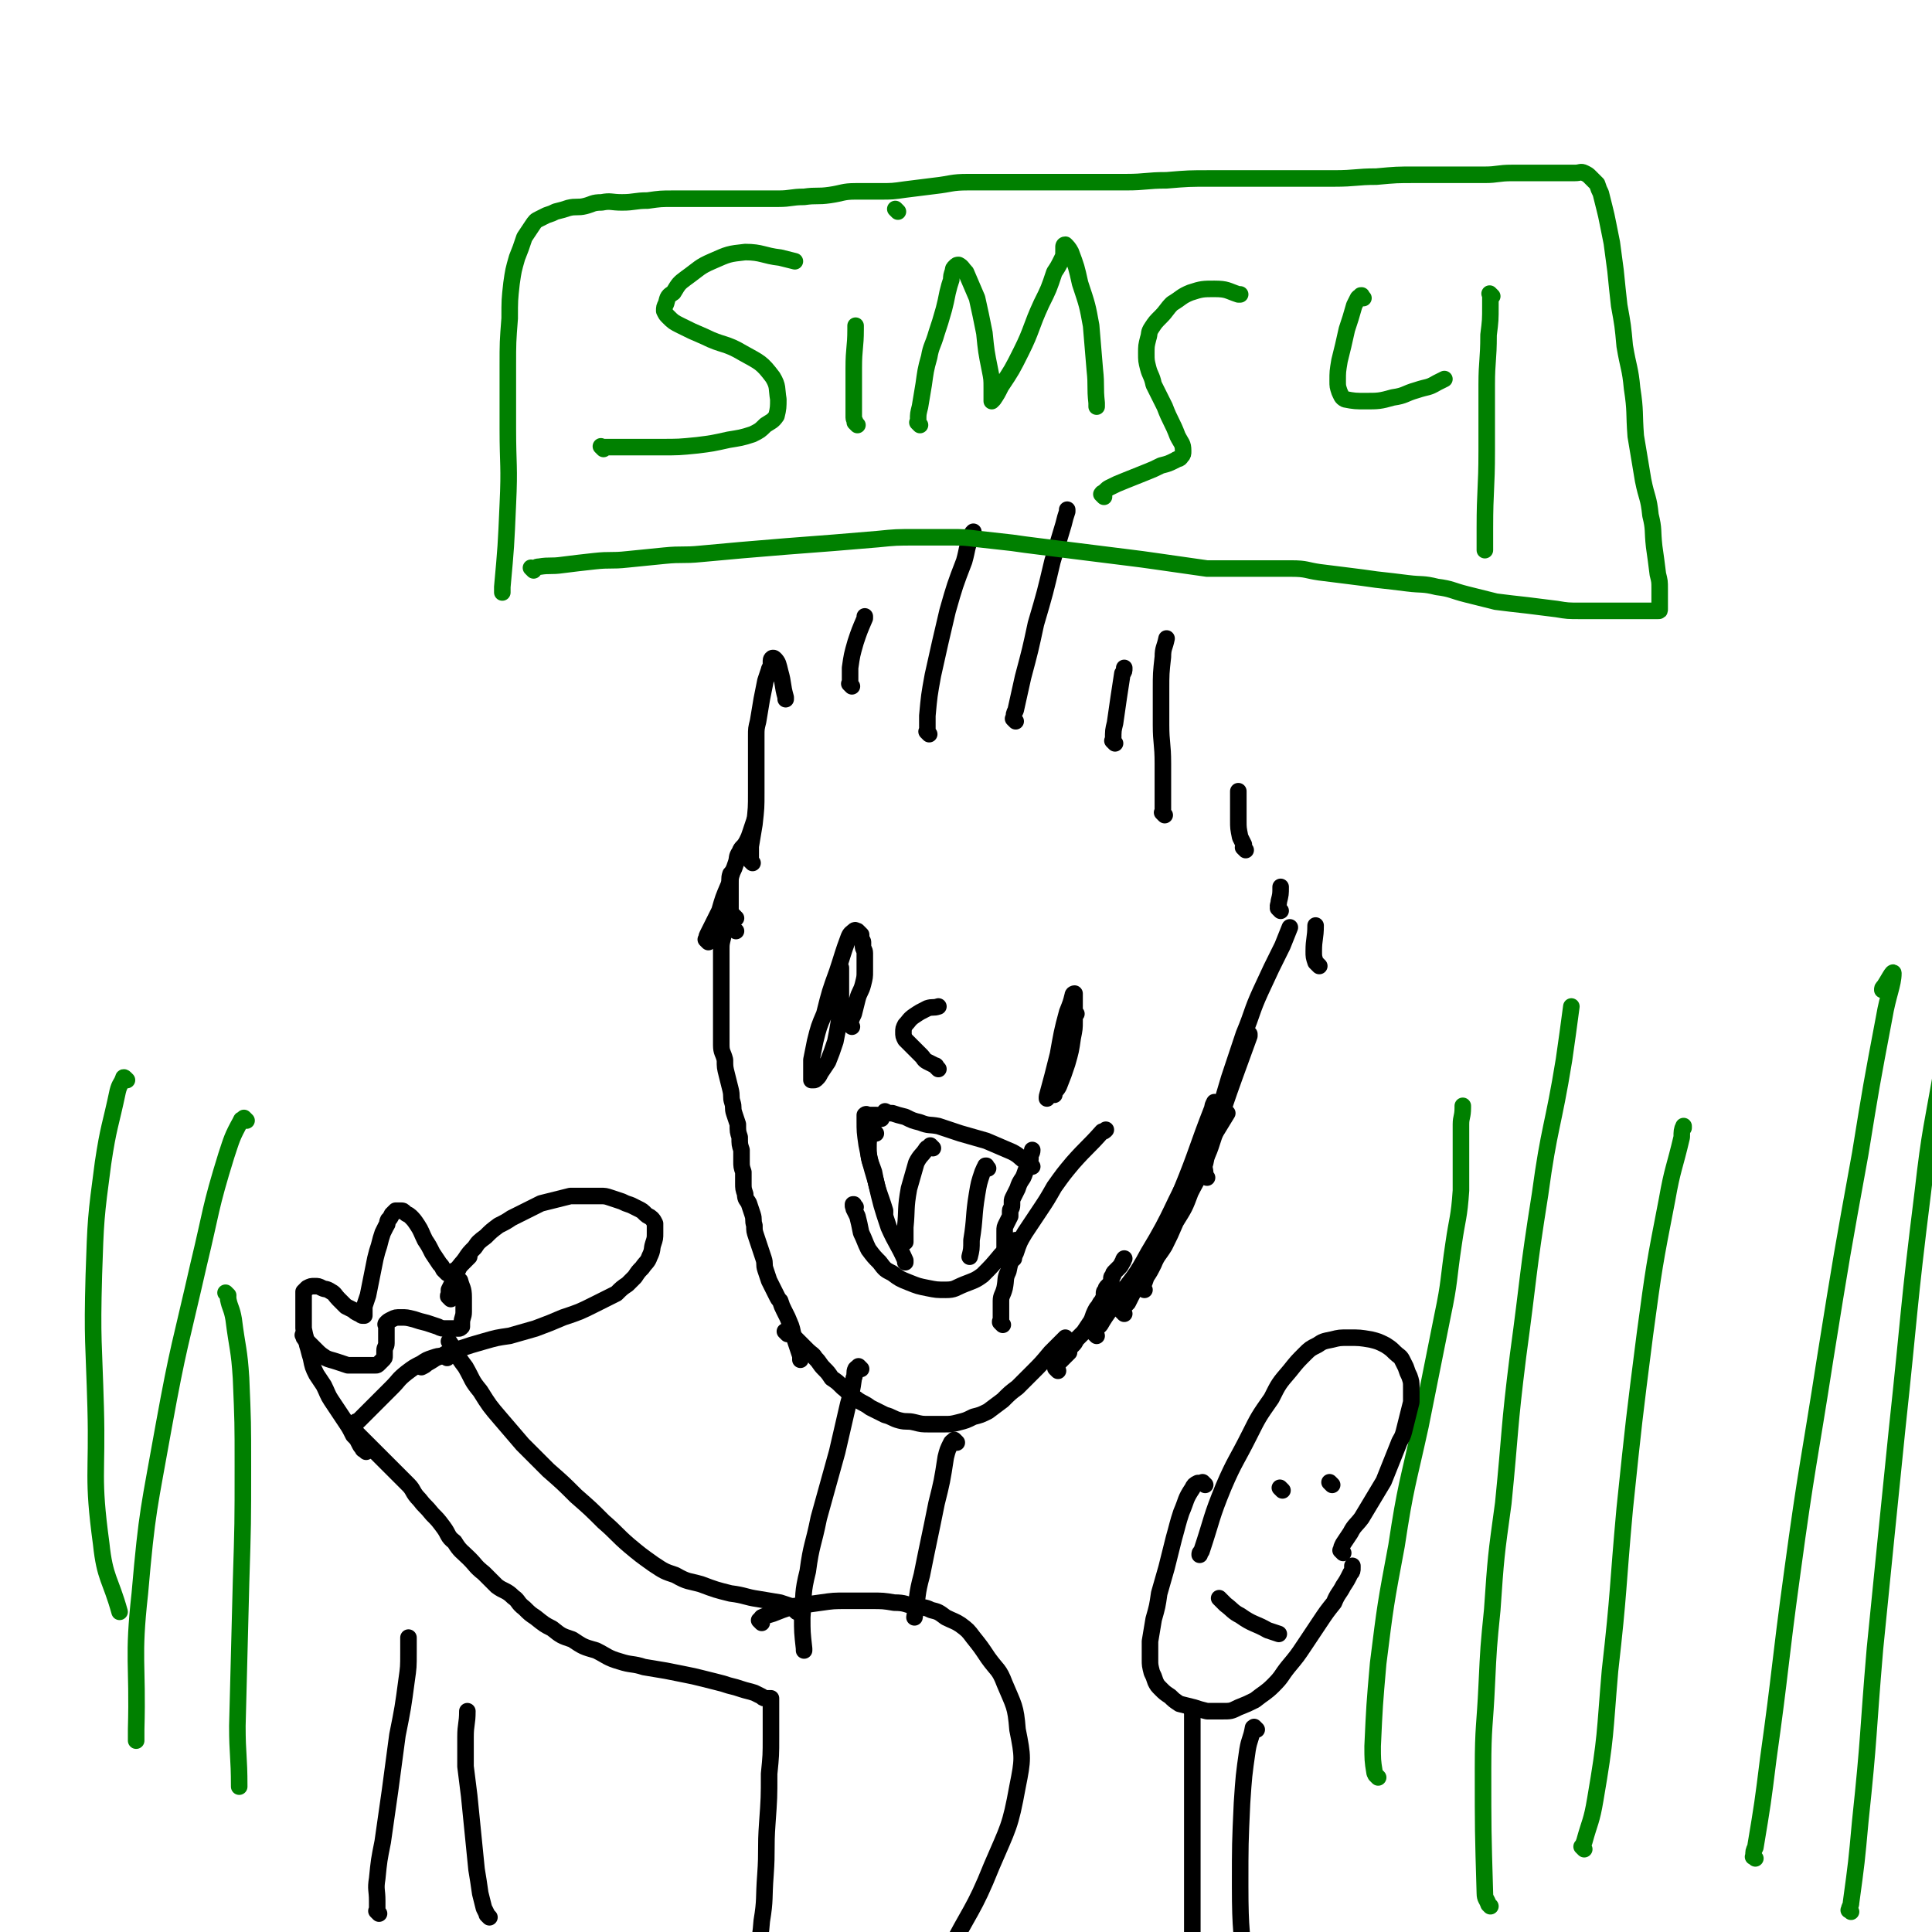 <svg viewBox='0 0 1050 1050' version='1.1' xmlns='http://www.w3.org/2000/svg' xmlns:xlink='http://www.w3.org/1999/xlink'><g fill='none' stroke='#000000' stroke-width='9' stroke-linecap='round' stroke-linejoin='round'><path d='M400,499c-1,-1 -1,-1 -1,-1 -1,-1 0,0 0,0 0,0 0,0 0,0 0,0 0,0 0,0 -1,-1 0,0 0,0 0,0 0,0 -1,0 -1,0 -1,0 -2,0 -1,0 0,1 -1,2 0,2 -1,2 -1,4 -1,2 -1,2 -1,5 -1,4 -1,4 -1,7 0,4 0,4 0,9 0,5 0,5 0,10 0,5 0,5 0,10 0,4 0,4 0,8 0,4 0,4 0,8 0,4 0,4 0,7 0,4 1,4 2,8 0,4 0,4 1,8 1,4 1,4 2,8 1,4 0,4 1,7 1,3 0,3 1,6 1,3 1,3 2,6 0,4 0,4 1,7 0,4 0,4 1,7 0,3 0,3 0,6 0,3 0,3 1,6 0,3 0,3 0,6 0,3 0,3 1,6 0,3 1,3 2,5 1,3 1,3 2,6 1,3 0,3 1,6 0,3 0,3 1,6 1,3 1,3 2,6 1,3 1,3 2,6 1,3 0,3 1,6 1,3 1,3 2,6 1,2 1,2 2,4 1,2 1,2 2,4 1,2 1,2 2,3 1,3 1,3 2,5 1,2 1,2 2,4 2,5 2,4 3,9 2,6 2,6 4,12 0,1 0,1 0,2 '/><path d='M428,725c-1,-1 -1,-1 -1,-1 -1,-1 0,0 0,0 0,0 0,0 0,0 0,0 0,0 0,0 -1,-1 0,0 0,0 0,0 0,0 1,0 1,0 1,0 2,1 1,1 1,1 2,2 2,2 2,2 3,3 2,2 2,2 4,4 2,2 3,2 4,4 3,3 2,3 5,6 2,2 2,2 4,5 3,2 3,2 6,5 4,3 3,4 7,6 4,3 4,2 8,5 4,2 4,2 8,4 4,1 4,2 8,3 4,1 4,0 8,1 4,1 4,1 8,1 4,0 4,0 8,0 4,0 4,0 8,-1 4,-1 4,-1 8,-3 4,-1 4,-1 8,-3 4,-3 4,-3 8,-6 4,-4 4,-4 8,-7 4,-4 4,-4 8,-8 5,-5 5,-5 10,-11 4,-4 4,-4 8,-8 '/><path d='M575,745c-1,-1 -1,-1 -1,-1 -1,-1 0,0 0,0 0,0 0,0 0,0 0,0 0,0 0,-1 0,-1 0,-1 1,-2 1,-1 1,-1 2,-2 1,-1 1,-1 2,-2 1,-1 1,-1 2,-2 0,-1 0,-1 0,-2 1,-1 1,-1 2,-2 1,-1 1,-1 2,-3 2,-2 2,-2 4,-4 2,-3 2,-3 4,-6 1,-2 1,-3 2,-5 1,-2 1,-2 2,-3 1,-2 1,-2 2,-3 0,-1 1,-1 1,-2 0,-1 0,-1 0,-2 0,-1 0,-1 1,-2 0,-1 0,-1 1,-2 1,-1 1,-1 2,-2 0,-1 0,-1 0,-2 0,-1 0,-1 1,-2 0,-1 0,-1 1,-2 1,-1 1,-1 2,-2 1,-1 1,-1 2,-3 1,-1 0,-1 1,-2 '/><path d='M622,701c-1,-1 -1,-1 -1,-1 -1,-1 0,0 0,0 0,0 0,0 0,0 0,0 0,0 0,-1 1,-2 1,-2 2,-5 2,-3 2,-3 4,-7 2,-5 3,-5 6,-10 3,-6 3,-6 6,-13 5,-8 5,-8 8,-16 4,-8 5,-8 8,-18 4,-8 3,-9 7,-18 4,-13 4,-13 9,-27 4,-11 4,-11 8,-22 0,0 0,0 0,-1 '/><path d='M656,640c-1,-1 -1,-1 -1,-1 -1,-1 0,0 0,0 0,0 0,0 0,0 0,0 0,0 0,0 -1,-1 0,-1 0,-1 0,-3 -1,-3 0,-6 1,-5 1,-5 3,-10 2,-8 1,-8 4,-15 3,-11 3,-11 6,-21 4,-12 4,-12 8,-24 5,-12 4,-12 9,-23 6,-13 6,-13 12,-25 2,-5 2,-5 4,-10 '/><path d='M611,714c-1,-1 -1,-1 -1,-1 -1,-1 0,0 0,0 0,0 0,0 0,0 0,0 0,0 0,-1 1,-2 1,-2 3,-4 3,-6 3,-6 6,-11 6,-9 6,-9 10,-18 7,-15 7,-15 13,-32 9,-22 8,-22 17,-45 0,-1 0,-1 1,-3 '/><path d='M596,726c-1,-1 -1,-1 -1,-1 -1,-1 0,0 0,0 1,-3 1,-3 3,-5 4,-7 5,-7 9,-14 9,-12 10,-12 17,-25 14,-23 12,-24 25,-47 9,-15 9,-14 18,-29 '/><path d='M465,656c-1,-1 -1,-1 -1,-1 -1,-1 0,0 0,0 0,0 0,0 0,0 0,0 0,0 0,0 -1,-1 0,0 0,0 0,0 0,0 0,0 0,0 0,-1 0,0 -1,0 0,1 0,2 1,2 1,2 2,4 1,4 1,4 2,9 2,4 2,5 4,9 3,4 3,4 6,7 3,4 3,4 7,6 4,3 4,3 9,5 5,2 5,2 10,3 5,1 5,1 10,1 5,0 5,-1 10,-3 5,-2 6,-2 10,-5 5,-5 5,-5 10,-11 4,-4 4,-3 7,-7 1,-1 1,-1 1,-1 '/><path d='M551,684c-1,-1 -1,-1 -1,-1 -1,-1 0,0 0,0 0,0 0,0 0,0 0,0 0,0 0,0 -1,-1 0,0 0,0 0,0 0,0 0,0 0,0 0,0 0,0 -1,-1 0,0 0,0 0,0 0,0 0,0 0,0 0,0 -1,-1 -1,-1 -1,-1 -2,-2 -1,-1 -1,-1 -1,-2 0,-1 0,-1 0,-2 0,-1 0,-1 0,-3 0,-2 0,-2 0,-4 0,-2 0,-2 1,-4 1,-2 1,-2 2,-4 0,-1 0,-1 0,-3 0,-1 1,-1 1,-3 0,-1 0,-1 0,-2 0,-1 0,-1 1,-3 1,-2 1,-2 2,-4 1,-3 1,-3 3,-6 1,-2 1,-3 2,-5 1,-3 1,-2 2,-5 0,-1 0,-1 0,-2 0,-1 1,-1 1,-3 0,0 0,0 0,0 '/><path d='M561,634c-1,-1 -1,-1 -1,-1 -1,-1 0,0 0,0 0,0 0,0 0,0 0,0 0,0 0,0 -1,-1 0,0 0,0 -1,-1 -1,-1 -3,-2 -3,-2 -3,-3 -7,-5 -7,-3 -7,-3 -14,-6 -7,-2 -7,-2 -14,-4 -6,-2 -6,-2 -12,-4 -5,-1 -5,0 -10,-2 -4,-1 -4,-1 -8,-3 -4,-1 -4,-1 -7,-2 -2,0 -2,0 -4,-1 '/><path d='M479,608c-1,-1 -1,-1 -1,-1 -1,-1 0,0 0,0 0,0 0,0 0,0 0,0 0,0 0,0 -1,-1 0,0 0,0 0,0 0,0 0,0 0,0 0,0 0,0 -1,-1 0,0 0,0 0,0 0,0 0,0 0,0 0,0 0,0 -1,-1 0,0 0,0 0,0 0,0 0,0 0,0 0,0 0,0 -1,-1 -1,-1 -2,-1 -1,0 -1,0 -2,0 -1,0 -1,0 -2,0 -1,0 -1,-1 -2,0 0,1 0,1 0,3 0,6 0,6 1,13 2,10 2,10 5,20 3,13 3,13 7,25 4,9 5,9 9,18 0,1 0,1 0,1 '/><path d='M476,616c-1,-1 -1,-1 -1,-1 -1,-1 0,0 0,0 0,0 0,0 0,0 0,0 0,-1 0,0 -1,0 -2,0 -2,1 -1,4 -1,4 -1,8 0,7 1,7 3,13 2,11 3,11 6,21 0,0 0,1 0,1 '/><path d='M545,720c-1,-1 -1,-1 -1,-1 -1,-1 0,0 0,0 0,0 0,0 0,0 0,0 0,0 0,0 -1,-1 0,-1 0,-1 0,-2 0,-2 0,-4 0,-3 0,-3 0,-7 0,-3 1,-3 2,-7 1,-5 0,-5 2,-9 1,-5 1,-5 4,-10 2,-6 2,-6 5,-11 4,-6 4,-6 8,-12 4,-6 4,-6 8,-13 5,-7 5,-7 10,-13 8,-9 8,-8 16,-17 1,0 1,0 2,-1 '/><path d='M507,624c-1,-1 -1,-1 -1,-1 -1,-1 0,0 0,0 0,0 0,0 0,0 -1,1 -2,0 -3,2 -2,3 -3,3 -5,7 -2,7 -2,7 -4,14 -2,11 -1,11 -2,21 0,4 0,4 0,8 '/><path d='M537,635c-1,-1 -1,-1 -1,-1 -1,-1 0,0 0,0 0,0 0,0 0,0 0,0 0,-1 0,0 -1,0 -1,1 -2,3 -2,6 -2,6 -3,12 -2,12 -1,13 -3,25 0,5 0,5 -1,9 '/><path d='M463,558c-1,-1 -1,-1 -1,-1 -1,-1 0,0 0,0 0,0 0,0 0,0 0,0 0,0 0,0 -1,-1 0,0 0,0 0,0 0,0 0,-1 1,-3 1,-3 2,-5 1,-4 1,-4 2,-8 1,-4 2,-4 3,-8 1,-4 1,-4 1,-7 0,-3 0,-3 0,-6 0,-2 0,-2 0,-4 0,-2 -1,-2 -1,-4 0,-1 0,-1 0,-2 0,-1 -1,-1 -1,-2 0,-1 0,-1 0,-2 -1,-1 -1,-1 -2,-2 -1,0 -1,-1 -2,0 -1,1 -2,1 -3,4 -3,8 -3,9 -6,18 -4,11 -4,11 -7,23 -3,7 -3,7 -5,15 -1,5 -1,5 -2,10 0,4 0,4 0,7 0,2 0,2 0,4 0,0 0,0 1,0 1,0 1,0 2,-1 1,-1 1,-1 2,-3 2,-3 2,-3 4,-6 2,-5 2,-5 4,-11 1,-5 1,-5 2,-11 1,-4 1,-4 1,-8 0,-3 0,-3 0,-6 0,-4 0,-4 0,-7 0,-4 0,-4 0,-7 0,-1 0,-1 0,-1 '/><path d='M585,551c-1,-1 -1,-1 -1,-1 -1,-1 0,0 0,0 0,0 -1,0 -1,0 -1,2 -1,2 -2,5 -1,4 -2,4 -3,8 -1,5 -1,5 -2,10 -1,5 -1,5 -2,9 0,3 -1,3 -1,7 0,2 0,2 0,4 0,1 0,1 0,2 0,0 0,0 0,0 0,0 0,0 0,-1 1,-2 2,-2 3,-5 2,-5 2,-5 4,-11 2,-7 2,-7 3,-14 1,-5 1,-5 1,-9 0,-3 0,-3 0,-6 0,-1 0,-1 0,-3 0,-1 0,-1 0,-2 0,-1 0,-1 0,-2 0,-1 0,-1 0,-2 0,0 -1,0 -1,1 -1,4 -1,4 -3,9 -3,11 -3,12 -5,23 -3,12 -3,12 -6,23 0,0 0,0 0,1 '/><path d='M385,512c-1,-1 -1,-1 -1,-1 -1,-1 0,0 0,0 0,0 0,0 0,-1 0,-1 0,-1 1,-3 1,-2 1,-2 2,-4 2,-4 2,-4 4,-8 2,-7 2,-7 5,-14 1,-3 0,-3 1,-6 '/><path d='M510,581c-1,-1 -1,-1 -1,-1 -1,-1 0,0 0,0 0,0 0,0 0,0 0,0 0,0 0,0 -1,-1 0,0 0,0 0,0 0,0 0,0 0,0 0,-1 -1,-1 -2,-1 -2,-1 -4,-2 -2,-1 -2,-2 -3,-3 -3,-3 -3,-3 -5,-5 -2,-2 -2,-2 -4,-4 -1,-2 -1,-2 -1,-4 0,-2 0,-2 1,-4 2,-2 2,-3 5,-5 3,-2 3,-2 7,-4 3,-1 3,0 6,-1 '/><path d='M400,506c-1,-1 -1,-1 -1,-1 -1,-1 0,0 0,0 0,0 0,0 0,0 0,0 0,0 0,0 -1,-1 -1,-1 -1,-1 -1,-1 -1,-1 -1,-3 0,-2 0,-2 0,-5 0,-3 0,-3 0,-6 0,-3 0,-3 0,-5 0,-3 0,-3 0,-5 0,-3 0,-3 1,-6 1,-2 1,-2 2,-5 1,-3 0,-3 2,-6 1,-3 2,-2 4,-6 1,-2 1,-2 2,-5 1,-3 1,-3 2,-6 0,0 0,0 0,0 '/><path d='M409,469c-1,-1 -1,-1 -1,-1 -1,-1 0,0 0,0 0,0 0,-1 0,-1 0,-4 0,-4 0,-7 1,-6 1,-6 2,-12 1,-9 1,-9 1,-17 0,-7 0,-7 0,-13 0,-5 0,-5 0,-10 0,-4 0,-4 0,-8 0,-4 0,-4 1,-8 1,-6 1,-6 2,-12 1,-5 1,-5 2,-10 1,-3 1,-3 2,-6 0,-1 1,-1 1,-3 0,-1 0,-1 0,-2 0,-1 1,-2 2,-1 2,2 2,3 3,7 2,7 1,7 3,14 0,0 0,0 0,1 '/><path d='M463,373c-1,-1 -1,-1 -1,-1 -1,-1 0,0 0,0 0,0 0,0 0,0 0,-1 0,-1 0,-3 0,-3 0,-3 0,-6 1,-7 1,-7 3,-14 2,-6 2,-6 5,-13 0,-1 0,-1 0,-1 '/><path d='M505,399c-1,-1 -1,-1 -1,-1 -1,-1 0,0 0,0 0,0 0,0 0,-1 0,-4 0,-4 0,-8 1,-11 1,-11 3,-22 4,-18 4,-18 8,-35 4,-14 4,-14 9,-27 2,-7 1,-7 4,-13 0,-2 0,-2 1,-3 '/><path d='M552,392c-1,-1 -1,-1 -1,-1 -1,-1 0,0 0,0 0,0 0,0 0,0 0,-3 0,-3 1,-5 2,-9 2,-9 4,-18 4,-15 4,-15 7,-29 5,-17 5,-17 9,-34 3,-10 3,-10 6,-20 1,-4 1,-4 2,-7 0,-1 0,-1 0,-1 '/><path d='M606,404c-1,-1 -1,-1 -1,-1 -1,-1 0,0 0,0 0,0 0,0 0,0 0,0 0,0 0,-1 0,-5 0,-5 1,-9 2,-14 2,-14 4,-27 1,-1 1,-1 1,-3 '/><path d='M633,443c-1,-1 -1,-1 -1,-1 -1,-1 0,0 0,0 0,-3 0,-4 0,-8 0,-10 0,-10 0,-19 0,-11 -1,-11 -1,-21 0,-10 0,-10 0,-19 0,-9 0,-9 1,-18 0,-5 1,-5 2,-10 '/><path d='M677,462c-1,-1 -1,-1 -1,-1 -1,-1 0,0 0,0 0,0 0,-1 0,-2 -1,-2 -1,-2 -2,-4 -1,-5 -1,-5 -1,-9 0,-7 0,-7 0,-15 0,0 0,0 0,-1 '/><path d='M696,495c-1,-1 -1,-1 -1,-1 -1,-1 0,0 0,0 0,0 0,0 0,0 0,0 0,0 0,0 -1,-2 0,-2 0,-4 1,-4 1,-4 1,-8 '/><path d='M717,525c-1,-1 -1,-1 -1,-1 -1,-1 -1,-1 -1,-1 -1,-3 -1,-3 -1,-6 0,-7 1,-7 1,-14 '/><path d='M468,744c-1,-1 -1,-1 -1,-1 -1,-1 0,0 0,0 0,0 0,0 0,0 -1,0 -1,0 -2,1 -1,2 0,3 -1,5 -1,7 -1,7 -3,14 -3,13 -3,13 -6,26 -5,18 -5,18 -10,36 -3,15 -4,14 -6,29 -3,12 -2,12 -3,25 0,8 0,8 1,17 0,0 0,0 0,1 '/><path d='M520,784c-1,-1 -1,-1 -1,-1 -1,-1 0,0 0,0 0,0 0,0 0,0 -1,0 -1,0 -2,1 -2,4 -2,4 -3,8 -2,13 -2,13 -5,25 -4,20 -4,19 -8,39 -3,11 -2,11 -4,23 '/><path d='M414,882c-1,-1 -1,-1 -1,-1 -1,-1 0,0 0,0 1,-1 0,-1 1,-2 2,-1 3,-1 6,-2 5,-2 5,-2 11,-4 8,-1 8,-1 15,-2 7,-1 7,-1 14,-1 7,0 7,0 13,0 7,0 7,0 13,1 6,0 6,1 11,2 5,1 5,0 9,2 4,1 4,1 8,4 4,2 5,2 8,4 4,3 4,3 7,7 4,5 4,5 8,11 5,7 6,6 9,14 5,12 6,12 7,25 3,15 3,16 0,31 -4,22 -5,22 -14,43 -10,25 -12,24 -24,48 -1,2 -1,2 -2,4 '/><path d='M433,876c-1,-1 -1,-1 -1,-1 -1,-1 0,0 0,0 0,0 0,0 0,0 0,0 0,0 0,0 -1,-1 0,0 0,0 0,0 0,0 0,0 0,0 0,0 0,0 -1,-1 0,0 0,0 -1,-1 -1,-1 -2,-2 -3,-1 -3,-1 -6,-2 -6,-1 -6,-1 -12,-2 -7,-1 -7,-2 -15,-3 -8,-2 -8,-2 -16,-5 -7,-2 -7,-1 -14,-5 -6,-2 -6,-2 -12,-6 -7,-5 -7,-5 -13,-10 -7,-6 -7,-7 -14,-13 -7,-7 -7,-7 -15,-14 -7,-7 -7,-7 -15,-14 -7,-7 -7,-7 -14,-14 -6,-7 -6,-7 -12,-14 -6,-7 -6,-7 -11,-15 -5,-6 -4,-6 -8,-13 -3,-4 -3,-4 -6,-9 -1,-2 -1,-2 -3,-5 0,0 0,0 0,0 '/><path d='M243,738c-1,-1 -1,-1 -1,-1 -1,-1 0,0 0,0 0,0 0,0 0,0 0,0 0,0 0,0 -1,-1 0,0 0,0 0,0 0,0 0,0 0,0 0,0 0,0 -1,-1 0,0 0,0 0,0 0,0 0,0 -1,0 -1,0 -2,0 -2,0 -2,0 -5,1 -3,1 -3,1 -6,3 -4,2 -4,2 -8,5 -5,4 -4,4 -8,8 -4,4 -4,4 -7,7 -2,2 -2,2 -5,5 -2,2 -2,2 -4,4 -1,1 -1,1 -2,2 -1,1 -1,0 -2,1 0,0 0,0 0,1 0,1 0,1 0,2 0,1 0,1 0,2 1,1 1,1 2,2 1,1 1,1 3,3 2,2 2,2 4,4 3,3 3,3 6,6 3,3 3,3 7,7 3,3 3,3 7,7 3,3 2,4 6,8 3,4 3,3 7,8 3,3 3,3 6,7 3,4 2,5 6,8 3,5 4,5 8,9 4,4 3,4 8,8 3,3 3,3 7,7 4,3 5,2 9,6 3,2 2,3 6,6 3,3 3,3 6,5 5,4 5,4 9,6 5,4 5,4 11,6 6,4 6,4 13,6 6,3 6,4 13,6 6,2 7,1 13,3 6,1 6,1 12,2 5,1 5,1 10,2 5,1 5,1 9,2 4,1 4,1 8,2 4,1 4,1 7,2 4,1 4,1 7,2 3,1 4,1 7,2 2,1 2,1 4,2 1,1 1,1 3,1 1,0 1,0 2,0 0,0 0,0 0,1 0,1 0,1 0,2 0,2 0,2 0,4 0,7 0,7 0,14 0,10 0,10 -1,20 0,13 0,13 -1,27 -1,14 0,14 -1,28 -1,13 0,13 -2,25 -1,13 -2,13 -4,25 -1,10 -1,10 -3,20 0,1 0,1 0,2 '/><path d='M199,789c-1,-1 -1,-1 -1,-1 -1,-1 0,0 0,0 0,0 0,0 0,0 0,0 -1,0 -1,-1 -1,-1 -1,-1 -2,-3 -1,-2 -1,-2 -3,-4 -2,-4 -2,-4 -4,-7 -2,-3 -2,-3 -4,-6 -2,-3 -2,-3 -4,-6 -2,-3 -2,-4 -4,-8 -2,-3 -2,-3 -4,-6 -2,-4 -2,-4 -3,-9 -1,-3 -1,-4 -2,-7 -1,-5 -1,-4 -2,-9 0,-3 0,-3 0,-6 0,-2 0,-2 0,-4 0,-2 0,-2 0,-4 0,-2 0,-2 0,-4 0,-1 0,-1 0,-2 1,-1 1,-1 2,-2 2,-1 2,-1 4,-1 2,0 2,0 4,1 2,1 2,0 5,2 2,1 2,2 4,4 2,2 2,2 4,4 2,1 2,1 4,2 1,1 1,1 3,2 1,0 1,1 2,1 0,0 1,0 1,0 0,-1 0,-1 0,-2 0,-1 0,-1 0,-3 1,-3 1,-3 2,-6 1,-5 1,-5 2,-10 1,-5 1,-5 2,-10 1,-4 1,-4 2,-7 1,-4 1,-4 2,-7 1,-2 1,-2 2,-4 1,-1 0,-1 1,-3 1,-1 1,-1 2,-3 1,-1 1,-1 2,-2 1,0 1,0 3,0 1,0 1,0 2,1 1,1 2,1 3,2 2,2 2,2 4,5 2,3 2,4 4,8 2,3 2,3 4,7 2,3 2,3 4,6 1,1 1,1 2,3 1,1 1,1 2,2 1,0 1,0 2,0 1,-1 1,-1 3,-2 1,-1 1,-1 3,-3 1,-1 1,-1 2,-2 1,-1 1,-1 2,-2 0,0 0,0 0,-1 0,0 0,0 0,0 0,0 0,0 0,0 '/><path d='M245,706c-1,-1 -1,-1 -1,-1 -1,-1 0,0 0,0 0,0 0,0 0,0 0,0 0,0 0,0 -1,-1 0,0 0,0 0,0 0,0 0,0 0,0 0,0 0,0 -1,-1 0,-1 0,-1 0,-1 0,-1 0,-3 1,-2 1,-2 2,-4 1,-4 1,-4 3,-7 1,-3 2,-3 4,-6 2,-3 2,-3 5,-6 2,-3 2,-3 6,-6 3,-3 3,-3 7,-6 4,-2 4,-2 7,-4 4,-2 4,-2 8,-4 4,-2 4,-2 8,-4 4,-1 4,-1 8,-2 4,-1 4,-1 8,-2 4,0 4,0 8,0 4,0 4,0 8,0 3,0 3,0 6,1 3,1 3,1 6,2 2,1 2,1 5,2 2,1 2,1 4,2 2,1 2,1 4,3 1,1 2,1 3,2 1,1 1,1 2,3 0,2 0,2 0,5 0,3 0,3 -1,6 -1,3 0,3 -2,7 -1,3 -2,3 -4,6 -2,2 -2,2 -4,5 -2,2 -2,2 -4,4 -3,2 -3,2 -6,5 -6,3 -6,3 -12,6 -8,4 -8,4 -17,7 -7,3 -7,3 -15,6 -7,2 -7,2 -14,4 -7,1 -7,1 -14,3 -7,2 -7,2 -13,4 -5,1 -5,1 -10,4 -4,1 -4,2 -8,4 -1,1 -1,1 -3,2 '/><path d='M166,727c-1,-1 -1,-1 -1,-1 -1,-1 0,0 0,0 0,0 0,0 0,0 0,0 0,0 0,0 -1,-1 0,0 0,0 0,0 0,0 0,0 0,1 0,1 1,2 1,1 1,1 2,2 2,2 2,2 4,4 2,2 2,2 5,4 2,1 3,1 6,2 3,1 3,1 6,2 3,0 3,0 6,0 2,0 2,0 5,0 2,0 2,0 4,0 1,0 1,0 2,-1 1,-1 1,-1 2,-2 1,-1 1,-1 1,-2 0,-1 0,-1 0,-3 0,-2 1,-2 1,-4 0,-2 0,-2 0,-4 0,-1 0,-1 0,-3 0,-1 0,-1 0,-2 0,-1 -1,-1 0,-2 1,-1 1,-1 3,-2 2,-1 2,-1 5,-1 3,0 3,0 7,1 3,1 3,1 7,2 3,1 3,1 6,2 2,1 2,1 5,1 2,0 2,0 4,0 1,0 1,0 2,0 1,0 1,0 2,-1 0,-1 0,-1 0,-2 0,-3 1,-3 1,-6 0,-4 0,-4 0,-8 0,-5 -1,-5 -2,-9 0,0 0,0 0,0 '/></g>
<g fill='none' stroke='#008000' stroke-width='9' stroke-linecap='round' stroke-linejoin='round'><path d='M749,966c-1,-1 -1,-1 -1,-1 -1,-1 0,0 0,0 0,0 -1,-1 -1,-2 -1,-6 -1,-7 -1,-14 1,-22 1,-22 3,-45 4,-32 4,-32 10,-64 5,-33 6,-33 13,-65 6,-30 6,-30 12,-60 4,-19 3,-19 6,-39 2,-14 3,-14 4,-29 0,-10 0,-10 0,-20 0,-8 0,-8 0,-16 0,-4 1,-4 1,-9 0,-1 0,-1 0,-1 '/><path d='M810,1036c-1,-1 -1,-1 -1,-1 -1,-3 -2,-3 -2,-6 -1,-34 -1,-34 -1,-68 0,-23 1,-23 2,-45 1,-21 1,-21 3,-41 2,-29 2,-29 6,-58 4,-40 3,-40 8,-80 6,-44 5,-44 12,-88 5,-37 7,-36 13,-73 2,-14 2,-14 4,-29 '/><path d='M861,1005c-1,-1 -1,-1 -1,-1 -1,-1 0,0 0,0 1,-1 0,-1 1,-3 3,-11 4,-11 6,-23 6,-35 5,-35 8,-70 5,-44 4,-44 8,-88 5,-48 5,-48 11,-95 5,-37 5,-37 12,-73 3,-17 4,-17 8,-34 0,-3 0,-4 1,-6 0,0 0,1 0,1 '/><path d='M954,1010c-1,-1 -2,-1 -1,-1 0,-3 0,-3 1,-5 4,-24 4,-24 7,-48 7,-50 6,-50 13,-101 8,-59 9,-59 18,-117 9,-56 9,-56 19,-111 6,-37 6,-37 13,-74 2,-12 5,-18 5,-24 0,-2 -3,4 -5,7 -1,1 -1,1 -1,2 '/><path d='M1006,1039c-1,-1 -2,-1 -1,-1 0,-2 1,-2 1,-4 3,-22 3,-22 5,-44 5,-47 4,-47 8,-94 6,-60 6,-60 12,-119 7,-65 6,-65 14,-129 4,-35 5,-35 11,-70 '/><path d='M69,587c-1,-1 -1,-1 -1,-1 -1,-1 -1,0 -1,0 -1,3 -2,3 -3,7 -4,19 -5,19 -8,39 -4,30 -4,31 -5,61 -1,36 0,36 1,72 1,37 -2,37 3,74 2,19 5,19 10,37 '/><path d='M134,609c-1,-1 -1,-1 -1,-1 -1,-1 0,0 0,0 -1,1 -2,0 -2,1 -5,9 -5,10 -8,19 -9,29 -8,30 -15,59 -10,44 -11,44 -19,88 -8,45 -9,45 -13,91 -4,36 -1,37 -2,74 0,3 0,3 0,6 '/><path d='M124,704c-1,-1 -1,-1 -1,-1 -1,-1 0,0 0,0 1,1 1,1 1,3 1,5 2,5 3,11 2,16 3,16 4,32 1,24 1,24 1,48 0,31 0,31 -1,63 -1,39 -1,39 -2,78 0,16 1,16 1,33 '/><path d='M328,244c-1,-1 -1,-1 -1,-1 -1,-1 0,0 0,0 0,0 0,0 0,0 2,0 2,0 3,0 6,0 6,0 12,0 8,0 8,0 17,0 10,0 10,0 20,-1 8,-1 8,-1 17,-3 6,-1 7,-1 13,-3 4,-2 4,-2 7,-5 3,-2 4,-2 6,-5 1,-4 1,-5 1,-9 -1,-6 0,-7 -3,-12 -6,-8 -7,-8 -16,-13 -10,-6 -11,-4 -21,-9 -7,-3 -7,-3 -13,-6 -4,-2 -4,-2 -7,-5 -1,-1 -1,-1 -2,-3 0,-2 0,-2 1,-4 1,-4 1,-4 4,-6 3,-5 3,-5 7,-8 7,-5 7,-6 14,-9 9,-4 9,-4 18,-5 9,0 10,2 19,3 4,1 4,1 8,2 '/><path d='M466,231c-1,-1 -1,-1 -1,-1 -1,-1 0,0 0,0 0,0 0,0 0,0 0,0 0,0 0,0 -1,-1 0,0 0,0 0,-1 -1,-2 -1,-3 0,-6 0,-6 0,-11 0,-8 0,-8 0,-16 0,-11 1,-11 1,-21 0,-1 0,-1 0,-2 '/><path d='M488,115c-1,-1 -1,-1 -1,-1 -1,-1 0,0 0,0 0,0 0,0 0,0 0,0 0,0 0,0 -1,-1 0,0 0,0 '/><path d='M500,231c-1,-1 -1,-1 -1,-1 -1,-1 0,0 0,0 0,0 0,0 0,0 0,0 0,0 0,0 -1,-1 0,0 0,0 0,0 0,-1 0,-2 0,-3 0,-3 1,-7 1,-6 1,-6 2,-12 1,-7 1,-8 3,-15 1,-6 2,-6 4,-13 2,-6 2,-6 4,-13 1,-4 1,-4 2,-9 1,-4 1,-4 2,-7 0,-2 0,-2 1,-5 0,-1 0,-1 1,-2 1,-1 1,-1 2,-1 2,1 2,2 4,4 3,7 3,7 6,14 2,9 2,9 4,19 1,10 1,10 3,20 1,5 1,5 1,10 0,3 0,3 0,6 0,0 0,1 0,1 0,0 0,0 1,-1 2,-3 2,-3 4,-7 6,-9 6,-9 11,-19 6,-12 5,-13 11,-26 4,-8 4,-8 7,-17 2,-3 2,-3 4,-7 1,-2 1,-2 1,-5 0,-1 0,-1 0,-2 0,0 0,-1 1,-1 1,1 2,2 3,4 3,8 3,8 5,17 4,12 4,12 6,23 1,12 1,12 2,24 1,9 0,9 1,18 0,1 0,1 0,2 '/><path d='M600,270c-1,-1 -1,-1 -1,-1 -1,-1 0,0 0,0 0,0 0,0 0,0 0,0 0,-1 0,-1 2,-1 2,-2 4,-3 4,-2 4,-2 9,-4 5,-2 5,-2 10,-4 5,-2 5,-2 9,-4 4,-1 4,-1 8,-3 1,-1 2,0 3,-2 1,-1 1,-1 1,-3 0,-4 -1,-4 -3,-8 -3,-8 -4,-8 -7,-16 -3,-6 -3,-6 -6,-12 -1,-5 -2,-5 -3,-9 -1,-4 -1,-4 -1,-8 0,-4 0,-4 1,-8 1,-3 0,-3 2,-6 2,-3 2,-3 5,-6 3,-3 3,-4 6,-7 5,-3 5,-4 10,-6 6,-2 7,-2 13,-2 7,0 7,1 13,3 1,0 1,0 1,0 '/><path d='M741,162c-1,-1 -1,-1 -1,-1 -1,-1 0,0 0,0 0,0 0,0 0,0 0,0 0,0 0,0 -1,-1 0,0 0,0 0,0 0,0 0,0 0,0 0,-1 0,0 -1,0 -1,0 -2,1 -1,2 -1,2 -2,4 -2,7 -2,7 -4,13 -2,9 -2,9 -4,17 -1,6 -1,6 -1,11 0,3 0,3 1,6 1,2 1,3 3,4 5,1 6,1 11,1 7,0 8,0 15,-2 7,-1 6,-2 13,-4 6,-2 6,-1 11,-4 2,-1 2,-1 4,-2 '/><path d='M811,161c-1,-1 -1,-1 -1,-1 -1,-1 0,0 0,0 0,0 0,0 0,0 0,0 0,0 0,0 -1,-1 0,0 0,0 0,0 0,0 0,0 0,0 0,0 0,1 0,3 0,3 0,5 0,8 0,8 -1,16 0,14 -1,14 -1,27 0,18 0,18 0,36 0,21 -1,21 -1,42 0,6 0,6 0,12 '/><path d='M290,310c-1,-1 -1,-1 -1,-1 -1,-1 0,0 0,0 0,0 0,0 0,0 2,0 2,-1 4,-1 6,-1 6,0 13,-1 8,-1 8,-1 17,-2 9,-1 9,0 18,-1 10,-1 10,-1 20,-2 10,-1 10,0 20,-1 11,-1 11,-1 22,-2 12,-1 12,-1 24,-2 13,-1 13,-1 26,-2 12,-1 12,-1 24,-2 10,-1 10,-1 21,-1 9,0 9,0 18,0 8,0 8,0 16,1 9,1 9,1 18,2 7,1 7,1 15,2 8,1 8,1 16,2 8,1 8,1 16,2 8,1 8,1 16,2 8,1 8,1 15,2 7,1 7,1 14,2 7,1 7,1 14,2 7,0 7,0 15,0 8,0 8,0 16,0 8,0 8,0 15,0 8,0 8,1 15,2 8,1 8,1 16,2 8,1 8,1 15,2 9,1 9,1 17,2 8,1 8,0 16,2 8,1 8,2 16,4 8,2 8,2 16,4 8,1 8,1 17,2 8,1 8,1 16,2 6,1 6,1 13,1 6,0 6,0 11,0 5,0 5,0 9,0 4,0 4,0 8,0 3,0 3,0 7,0 2,0 2,0 4,0 1,0 1,0 3,0 1,0 1,0 1,-1 0,-1 0,-1 0,-2 0,-1 0,-1 0,-2 0,-1 0,-1 0,-2 0,-2 0,-2 0,-5 0,-4 0,-4 -1,-8 -1,-8 -1,-8 -2,-15 -1,-9 0,-9 -2,-17 -1,-10 -2,-9 -4,-19 -2,-12 -2,-12 -4,-24 -1,-13 0,-13 -2,-26 -1,-11 -2,-11 -4,-23 -1,-11 -1,-11 -3,-22 -1,-9 -1,-9 -2,-19 -1,-7 -1,-8 -2,-15 -1,-5 -1,-5 -2,-10 -1,-5 -1,-5 -2,-9 -1,-4 -1,-4 -2,-8 -1,-2 -1,-2 -2,-5 -1,-1 -1,-1 -2,-2 -1,-1 -1,-1 -2,-2 -1,-1 -1,-1 -3,-2 -2,-1 -2,0 -5,0 -4,0 -4,0 -8,0 -6,0 -6,0 -12,0 -7,0 -7,0 -14,0 -8,0 -8,1 -15,1 -9,0 -9,0 -18,0 -10,0 -10,0 -20,0 -10,0 -10,0 -21,1 -11,0 -11,1 -23,1 -11,0 -11,0 -22,0 -12,0 -12,0 -23,0 -11,0 -11,0 -22,0 -12,0 -12,0 -24,1 -11,0 -11,1 -22,1 -9,0 -9,0 -18,0 -8,0 -8,0 -16,0 -8,0 -8,0 -16,0 -9,0 -9,0 -18,0 -9,0 -9,0 -18,0 -9,0 -9,1 -18,2 -8,1 -8,1 -16,2 -7,1 -7,1 -14,1 -7,0 -7,0 -13,0 -7,0 -7,1 -14,2 -7,1 -7,0 -14,1 -7,0 -7,1 -14,1 -6,0 -6,0 -12,0 -6,0 -6,0 -11,0 -6,0 -6,0 -11,0 -6,0 -6,0 -11,0 -6,0 -6,0 -12,0 -7,0 -7,0 -14,1 -7,0 -7,1 -14,1 -6,0 -6,-1 -11,0 -5,0 -5,1 -9,2 -4,1 -5,0 -9,1 -3,1 -3,1 -7,2 -2,1 -2,1 -5,2 -2,1 -2,1 -4,2 -2,1 -2,1 -4,4 -2,3 -2,3 -4,6 -2,6 -2,6 -4,11 -2,7 -2,7 -3,14 -1,9 -1,9 -1,19 -1,13 -1,13 -1,26 0,17 0,17 0,34 0,20 1,20 0,41 -1,23 -1,23 -3,45 0,2 0,2 0,3 '/></g>
<g fill='none' stroke='#000000' stroke-width='9' stroke-linecap='round' stroke-linejoin='round'><path d='M655,807c-1,-1 -1,-1 -1,-1 -1,-1 0,0 0,0 0,0 0,0 0,0 0,0 0,0 0,0 -1,-1 0,0 -1,0 -1,0 -1,0 -2,0 -2,1 -2,1 -3,3 -4,6 -3,6 -6,13 -2,6 -2,7 -4,14 -2,8 -2,8 -4,16 -2,7 -2,7 -4,14 -1,7 -1,7 -3,14 -1,6 -1,6 -2,12 0,5 0,5 0,10 0,3 0,3 1,7 1,2 1,2 2,5 1,2 1,2 3,4 2,2 2,2 5,4 2,2 2,2 5,4 4,1 4,1 8,2 3,1 3,1 7,2 4,0 4,0 8,0 5,0 5,0 9,-2 5,-2 5,-2 9,-4 5,-4 6,-4 10,-8 5,-5 4,-5 8,-10 5,-6 5,-6 9,-12 4,-6 4,-6 8,-12 4,-6 4,-6 8,-11 2,-5 3,-5 5,-9 2,-3 2,-3 4,-7 1,-1 1,-1 1,-3 0,0 0,0 0,-1 '/><path d='M730,844c-1,-1 -1,-1 -1,-1 -1,-1 0,0 0,0 0,0 0,0 0,-1 0,-1 0,-1 1,-3 2,-3 2,-3 4,-6 2,-4 3,-4 6,-8 3,-5 3,-5 6,-10 3,-5 3,-5 6,-10 2,-5 2,-5 4,-10 2,-5 2,-5 4,-10 1,-3 2,-3 3,-7 1,-4 1,-4 2,-8 1,-4 1,-4 2,-8 0,-4 0,-4 0,-8 0,-3 0,-3 -1,-6 -1,-2 -1,-2 -2,-5 -1,-2 -1,-2 -2,-4 -1,-2 -2,-2 -4,-4 -2,-2 -2,-2 -5,-4 -4,-2 -4,-2 -8,-3 -6,-1 -6,-1 -12,-1 -5,0 -5,0 -9,1 -5,1 -5,1 -8,3 -4,2 -4,2 -7,5 -4,4 -4,4 -8,9 -6,7 -6,7 -10,15 -7,10 -7,10 -12,20 -7,14 -8,14 -14,28 -7,17 -6,17 -12,35 -1,1 -1,1 -1,2 '/><path d='M664,870c-1,-1 -1,-1 -1,-1 -1,-1 0,0 0,0 0,0 0,0 0,0 1,1 1,1 3,3 4,3 4,4 8,6 7,5 8,4 15,8 3,1 3,1 6,2 '/><path d='M697,810c-1,-1 -1,-1 -1,-1 -1,-1 0,0 0,0 0,0 0,0 0,0 0,0 0,0 0,0 -1,-1 0,0 0,0 '/><path d='M724,807c-1,-1 -1,-1 -1,-1 -1,-1 0,0 0,0 0,0 0,0 0,0 '/><path d='M649,930c-1,-1 -1,-1 -1,-1 -1,-1 0,0 0,0 0,0 0,0 0,0 0,0 0,-1 0,0 -1,0 0,1 0,2 0,10 0,10 0,20 0,19 0,19 0,37 0,23 0,23 0,46 0,25 0,25 0,50 0,22 0,22 0,44 0,1 0,1 0,3 '/><path d='M683,940c-1,-1 -1,-1 -1,-1 -1,-1 0,0 0,0 0,0 0,0 0,0 0,0 -1,0 -1,0 -1,6 -2,6 -3,12 -2,14 -2,14 -3,29 -1,22 -1,22 -1,45 0,25 1,25 3,49 0,3 0,3 0,6 '/><path d='M266,1042c-1,-1 -1,-1 -1,-1 -1,-1 0,0 0,0 0,0 0,0 0,0 0,0 0,0 0,0 -1,-2 -1,-2 -2,-4 -1,-4 -1,-4 -2,-8 -1,-7 -1,-7 -2,-13 -1,-10 -1,-10 -2,-20 -1,-10 -1,-10 -2,-20 -1,-8 -1,-8 -2,-16 0,-8 0,-8 0,-16 0,-7 1,-7 1,-14 '/><path d='M206,1040c-1,-1 -1,-1 -1,-1 -1,-1 0,0 0,0 0,0 0,0 0,0 0,0 0,0 0,0 -1,-1 0,0 0,0 0,0 0,0 0,0 0,0 0,0 0,-1 0,-3 0,-3 0,-5 0,-6 -1,-6 0,-12 1,-10 1,-10 3,-20 2,-14 2,-14 4,-28 2,-15 2,-15 4,-30 3,-15 3,-15 5,-30 1,-7 1,-7 1,-15 0,-4 0,-4 0,-8 '/></g>
</svg>